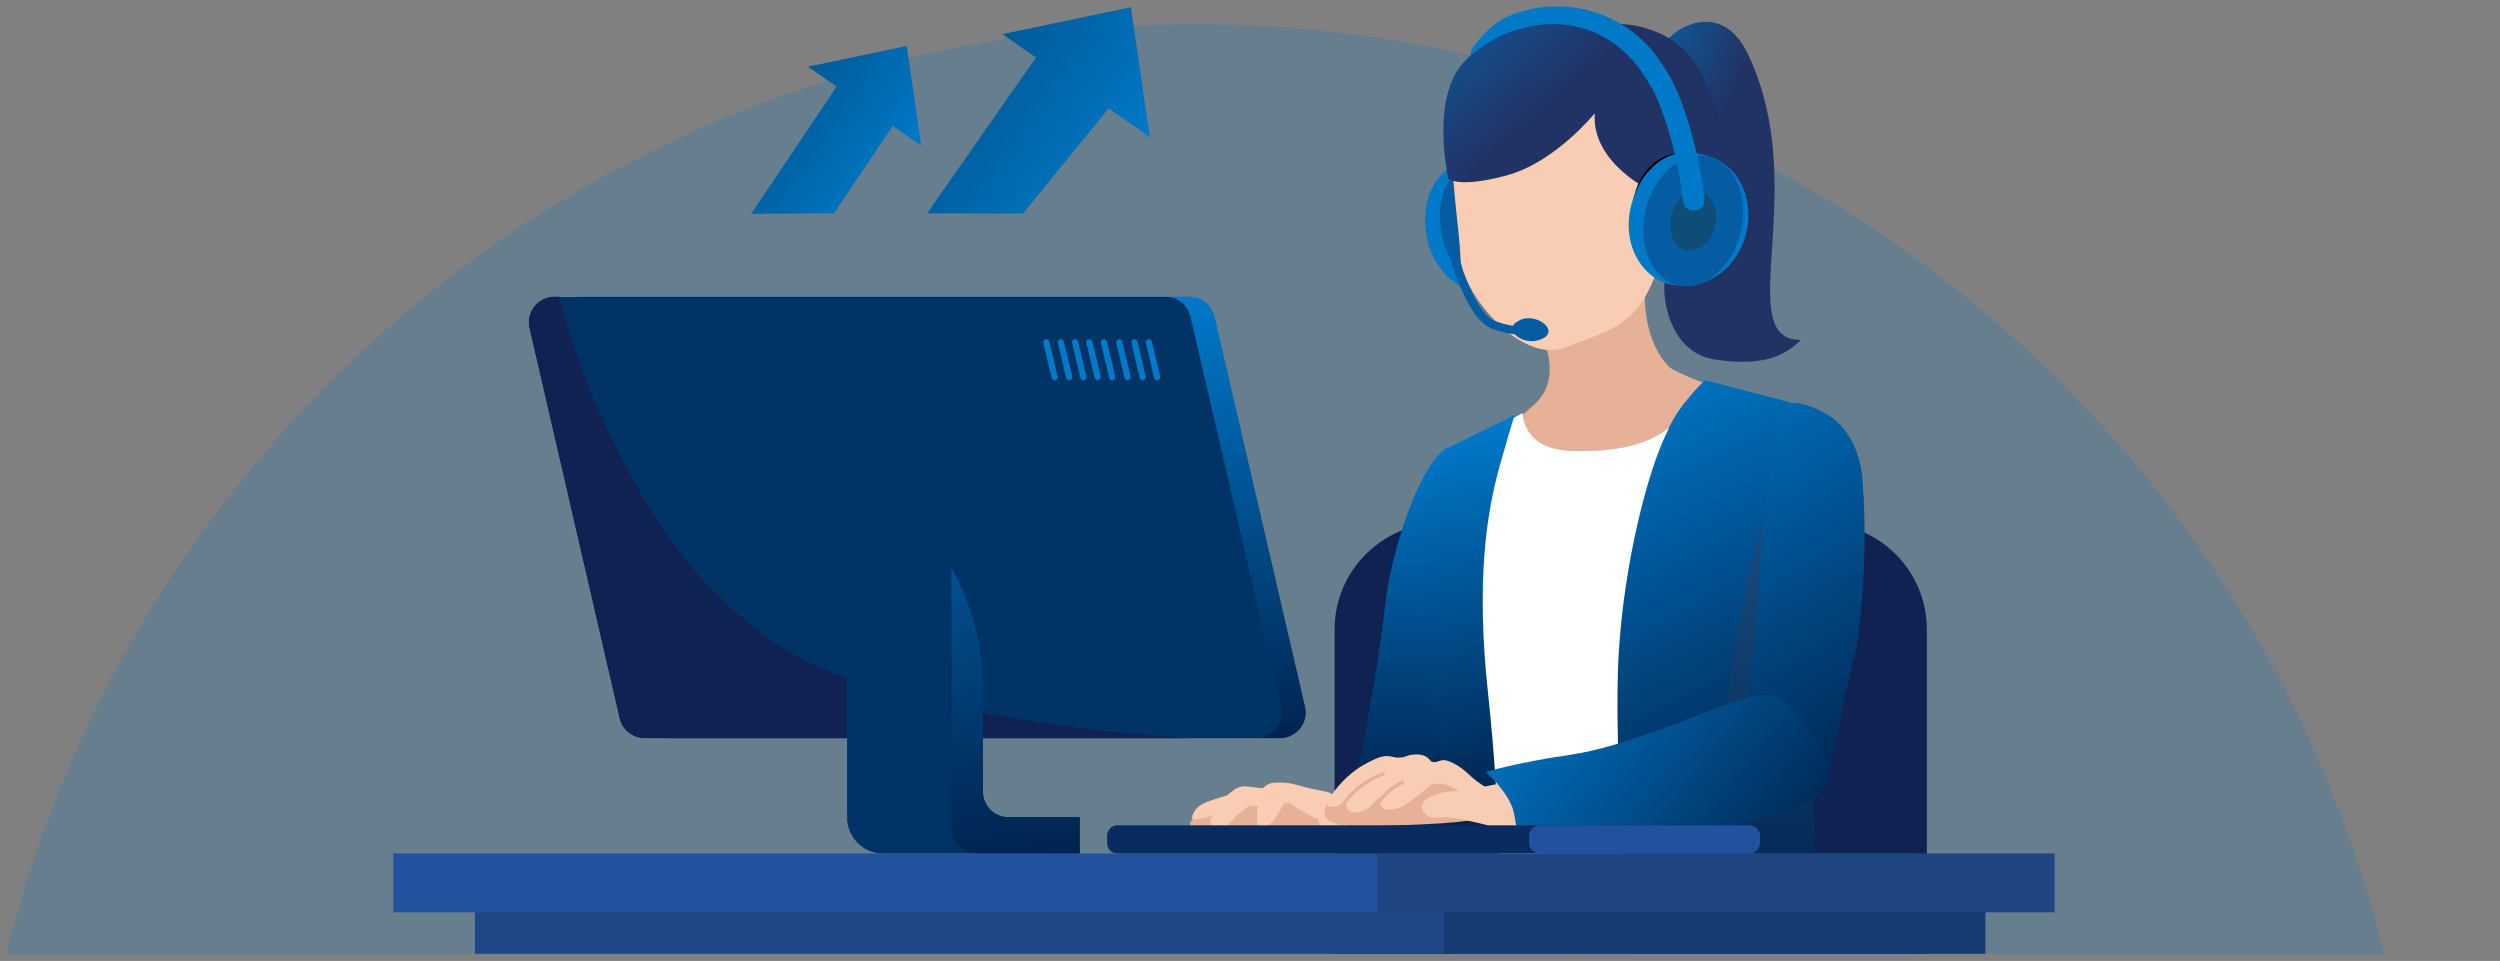 <svg xmlns="http://www.w3.org/2000/svg" width="320" height="123" fill="none"><rect width="100%" height="100%" fill="#808080" stroke="none"/><g clip-path="url(#a)"><path fill="#0079C9" d="M309.754 159.86c0 86.573-70.181 156.754-156.754 156.754S-3.754 246.433-3.754 159.86 66.427 3.106 153 3.106 309.754 73.288 309.754 159.86" opacity=".2"/><g clip-path="url(#b)"><path fill="#0F2251" d="M246.637 162.341h-75.808V80.56c0-7.525 6.134-13.633 13.69-13.633h48.427c7.556 0 13.69 6.108 13.69 13.633v81.781z"/><path fill="#F8CDB4" d="M231.826 119.911s7.613 16.256 2.428 24.783c-4.004 10.738-45.666 6.823-45.666 6.823s8.018 22.477 9.391 32.929c1.374 10.451 7.69 19.218 7.987 19.473 2.115 1.814-1.808 7.782-1.808 7.782l-9.836 3.756s-4.216-12.764-6.113-19.374-14.579-31.729-17.854-43.352c-3.274-11.624.362-13.675 5.181-16.638s16.586-5.47 16.586-5.47l-4.591-7.648 44.294-3.064z"/><path fill="#ABB3CC" d="M185.867 123.812s-23.068 6.267-26.071 7.839c-3.003 1.571-5.462 4.46-5.8 9.332-.49 7.03 3.023 12.043 3.748 15.845s9.292 22.312 10.567 27.126c1.274 4.815 4.587 11.909 4.587 11.909s3.381 1.624 6.901 1.111 7.106-2.282 7.106-2.282l-13.72-33.776s-1.63-20.598 5.321-24.018c6.952-3.419 23.949-4.257 23.949-4.257l-5.497-15.136-11.038 1.985-.052 4.322z"/><path fill="url(#c)" d="M232.642 119.916s4.759 12.256 3.886 18.097c-.715 4.784-1.604 14.642-13.601 16.593-8.585 1.396-32.966 1.094-32.966 1.094s4.351 13.162 7.184 22.051c2.832 8.889 4.039 10.502 4.725 12.896.686 2.393.944 2.82.944 2.82s-4.463 5.812-10.214 4.53l-5.75-1.282s-7.214-15.477-9.446-21.025-10.728-24.18-9.612-30.847c1.116-6.666 6.437-10.085 10.728-11.539s17.38-4.912 17.38-4.912-1.039-6.074-1.125-10.434l35.439.945 2.428 1.01z"/><path fill="#E6B197" fill-rule="evenodd" d="M210.606 35.935s-.889 7.247 3.208 11.17c6.48 3.657 11.997 2.713 18.863 6.094 5.429 3.45 2.35 16.074 2.35 16.074l-52.611 11.339s-3.054-9.558 3.212-17.29c6.267-7.732 6.921-8.132 10.72-11.513s1.067-8.57 1.067-8.57" clip-rule="evenodd"/><path fill="#E6B197" d="M159.501 102.304c1.185.304 1.602.863 2.588.663.977-.197 1.097-.854 1.997-1.178.898-.324 1.538.055 4.141 1.105 3.368 1.358 4.393 1.57 4.511 2.356.102.684-.559 1.306-.813 1.546-3.948 3.718-19.501 1.405-19.597-1.325-.01-.316.239-.579.74-1.105 1.45-1.524 4.062-2.668 6.434-2.062z"/><path fill="#F8CDB4" d="M162.023 100.564c.611-.446 1.323-.42 2.274-.386.92.032 1.334.213 2.662.552 2.747.702 3.164.49 3.605 1.05.708.9.547 2.61-.222 3.093-.936.588-2.887-.577-3.771-1.105-1.013-.605-1.511-1.149-2.052-.939-.449.175-.459.67-.998 1.491-.584.888-1.674 1.986-2.219 1.768-.55-.22-.41-1.724-.333-2.541.121-1.286.222-2.375 1.054-2.982z"/><path fill="#F8CDB4" d="M157.01 101.885c.706-.643 1.211-1.092 1.996-1.215.311-.049.495-.02 1.109.055 2.666.326 2.959.238 3.161.552.416.643-.137 2.065-.943 2.32-.736.233-1.249-.647-2.274-.442-.384.076-.681.327-1.276.828-1.323 1.115-1.374 1.732-2.162 1.932-.598.153-1.368 0-1.608-.442-.196-.358.016-.8.332-1.436.245-.491.716-1.291 1.664-2.154z"/><path fill="#F8CDB4" d="M155.922 102.152c1.61-.497 2.419-.741 2.607-.497.301.391-.369 1.642-1.331 2.32-.822.579-1.048.17-3.661.828-.302.077-.734.192-.887 0-.192-.24.147-.837.389-1.159.418-.559 1.005-.911 2.884-1.492zM170.134 102.547c.217-.19.772-.661 1.608-.774.951-.128 2.064.233 2.108.664.019.19-.182.278-.61.663-.443.398-.942 1.038-1.941 2.32-.457.587-.56.749-.831.828-.519.15-1.204-.136-1.498-.607-.552-.886.318-2.355 1.165-3.093z"/><path fill="url(#d)" d="M175.642 88.875c.863-4.926 1.438-9.487 1.745-12.1.615-5.254 3.767-16.325 7.529-19.289 2.138-1.684 5.269 10.799 3.923 22.294-.053.452-5.566 21.587-6.875 22.239-1.067.532-2.224.224-3.987-.245-1.525-.406-4.031-1.073-4.459-2.693-.227-.861.228-1.63.519-2.193.305-.59.739-3.065 1.606-8.015z"/><path fill="#fff" d="M215.282 52.947s-4.606 13.228-5.464 26.87.057 39.113.057 39.113c-9.409 2.121-14.976 1.249-20.221.127 0 0 1.099-17.672-.496-32.233s.039-19.974 1.74-26.004 2.791-7.292 2.791-7.292l1.217-.664s-.107 4.627 6.158 4.855 11.53-.926 14.219-4.772z"/><path fill="url(#e)" d="M190.49 88.951c-1.596-14.56-.209-23.353 1.493-29.382 1.701-6.028 1.897-6.44 1.897-6.44-2.843 1.436-8.615 4.217-8.615 4.217-7.533 13.6-3.51 26.566-1.842 33.83 1.669 7.264 2.226 29.366 2.226 29.366 1.803.972 4.085 1.942 6.658.489 0 0-.221-17.518-1.817-32.08"/><path fill="#A8B4EF" d="M183.684 30.069c.918 4.512 4.752 7.546 8.563 6.777s6.157-5.05 5.238-9.562-4.752-7.546-8.563-6.777-6.157 5.05-5.238 9.562"/><path fill="#0079C9" d="M182.75 30.896c1.431 5.719 7.126 8.21 10.901 5.463 2.118-1.54 1.751-3.19.781-7.963-.972-4.773-.465-9.891-7.748-7.434-3.197 1.079-5.116 5.21-3.934 9.934"/><path fill="#055CA3" d="M184.531 29.971c.932 4.58 4.429 7.74 7.81 7.058s5.367-4.95 4.435-9.53-4.429-7.74-7.81-7.058-5.368 4.95-4.435 9.53"/><path fill="url(#f)" d="M223.687 6.834c-2.92-6.036-8.02-4.152-10.187-1.819 2.799 4.4 1.354 22.652-.313 30.82-.5.667-.185 9.18 6.315 10.18 6.175.949 9-.5 11-2.5-9 0 1.5-19.5-6.815-36.681"/><path fill="#F8CDB4" fill-rule="evenodd" d="M192.294 6.048s-5.964 2.357-6.367 9.523c-.404 7.166.859 13.075 1.009 17.447.15 4.37 7.659 13.652 13.364 11.456 5.704-2.195 9.099-2.66 11.614-9.345 2.515-6.684 4.746-4.98 5.91-11.398 1.165-6.417-5.713-3.561-5.713-3.561s4.335-9.191-2.25-13.215c-6.585-4.025-17.568-.91-17.568-.91z" clip-rule="evenodd"/><path fill="#055CA3" d="M197.555 41.362c-1.04-.791-2.554-.782-3.257-.234 0 0-.439.18-.626.564a10.2 10.2 0 0 1-2.435-.666c-2.1-.877-4.007-6.223-4.565-8.209l-1.02.284c.219.782 2.226 7.665 5.174 8.897 1.15.48 2.241.696 3.079.79.524.587 1.689 1.115 2.967.766 1.541-.423 1.722-1.4.682-2.19z"/><path fill="url(#g)" d="M204.129 14.499s-5.036 6.242-11.202 7.934-7.526.452-7.526.452-1.884-8.043.776-13.233S200.479-.363 207.42 3.078c0 0 7.566-.045 10.571 6.793 3.005 6.837 4.554 12.855 2.566 16.473 0 0-1.794 7.026-5.273 8.047s-3.54-1.029-3.54-1.029l2.519-3.806s6.056-5.655 3.079-7.972c-2.978-2.317-5.476 3.132-5.476 3.132s-8.195-3.595-7.738-10.218z"/><path fill="#000" d="M216.155 35.537c3.539-.341 6.062-4.175 5.635-8.562s-3.643-7.665-7.182-7.324-6.062 4.176-5.635 8.562c.427 4.387 3.643 7.666 7.182 7.324"/><path fill="#0079C9" d="M216.732 35.64c3.397-.329 5.819-4.01 5.409-8.221s-3.497-7.36-6.895-7.032-5.82 4.009-5.41 8.22 3.498 7.36 6.896 7.032"/><path fill="url(#h)" d="M232.357 99.07c.759-4.756 1.268-34.093 1.097-40.179s-2.917-7.05-5.321-7.657c-2.265-.572-9.904-2.565-9.904-2.565s-3.584 3.323-4.853 6.667c-2.458 4.91-5.443 16.566-6.16 27.975-.859 13.643 1.621 39.515 1.621 39.515 6.213 3.471 14.884 3.379 25.818 0 0 0-3.658-15.24-2.298-23.756"/><path fill="url(#i)" d="M227.936 58.29s-2.759 9.389-4.599 17.634-2.535 16.713-2.535 16.713-6.817 12.399-5.795 14.129 3.27 3.156 3.27 3.156l14.156-.458s-.507-7.189-.313-8.808c.193-1.62.193-43.766.193-43.766s-3.937-.127-4.378 1.4z"/><path fill="url(#j)" d="M225.348 72.204c.087-1.716.363-7.786 1.775-14.25.287-1.312-.164-5.223 1.681-6.21 1.101-.59 3.513.427 4.92 1.224a7.6 7.6 0 0 1 2.46 2.162c2.107 2.819 2.204 6.143 2.254 6.801.701 9.325-.444 18.337-.444 18.337-.64 5.04-1.01 3.678-3.475 17.524-1.202 6.755-9.806 3.367-11.056-2.39-.514-2.368-.036-3.178.777-10.274.208-1.819.816-7.13 1.108-12.924"/><path fill="#E6B197" d="M172.777 100.213c4.104-2.879 9.532-2.42 13.311-.516 1.812.914 4.743 2.917 4.362 4.271-.147.525-.866 1.22-8.281 1.547-7.649.338-12.016.53-12.572-1.104-.539-1.589 2.837-3.957 3.18-4.198"/><path fill="#F8CDB4" d="M189.73 100.741s25.118-4.905 34.434-9.573c4.159-2.083 10.141 5.872 9.305 9.08-1.485 5.702-42.397 6.984-43.098 5.398-.345-.778 1.737-.818 1.331-2.548-.355-1.512-1.972-2.358-1.972-2.358z"/><path fill="#F8CDB4" d="M175.041 97.634c1.13-.576 1.916-.976 2.883-.828.382.058.628.177 1.166.166.846-.018.97-.327 1.83-.386.405-.029 1.118-.078 1.719.33.407.277.374.499.722.608.49.155.771-.218 1.442-.221.169 0 .469.022 1.109.331 1.081.523 1.806 1.222 2.219 1.602 1.398 1.283 1.699 1.154 2.496 1.932 1.959 1.914 2.458 4.951 1.997 5.192-.558.292-2.645-3.45-6.489-5.468-.701-.368-1.711-.809-2.717-.497-.525.163-.605.393-1.83 1.38-1.693 1.365-2.357 1.584-2.607 1.657-.28.083-1.593.469-2.107-.11-.369-.416-.088-1.057-.333-1.159-.349-.147-.818 1.201-2.107 1.656-.589.208-1.484.277-1.886-.166-.315-.349-.169-.844-.444-.939-.261-.091-.456.338-1.053.497-.323.086-.877.124-1.054-.11-.365-.484.95-2.037 1.331-2.486 1.533-1.809 3.129-2.684 3.715-2.982z"/><path fill="#E6B197" d="M178.116 100.702a7.4 7.4 0 0 1 1.331-.763.22.22 0 0 1 .298.117.22.22 0 0 1-.112.284 6.9 6.9 0 0 0-2.909 2.413.226.226 0 0 1-.305.064.22.22 0 0 1-.065-.309 7.4 7.4 0 0 1 1.762-1.806M174.241 100.317a11.2 11.2 0 0 1 2.731-1.447.22.22 0 1 1 .149.415 10.67 10.67 0 0 0-5.102 3.914.223.223 0 0 1-.306.059.22.22 0 0 1-.06-.31 11.1 11.1 0 0 1 2.589-2.633z"/><path fill="#F8CDB4" d="M183.074 102.011c1.249-.659 2.553-.762 3.926-.747 2.221.024 3.332.035 3.959.606 1.163 1.058 1.308 3.238.55 3.786-.299.216-.604.082-2.054-.257-1.954-.458-2.931-.688-3.823-.752-1.737-.126-2.465.257-3.103-.353-.303-.29-.562-.782-.465-1.253.084-.416.429-.724 1.01-1.03"/><path fill="url(#k)" d="M228.4 89.718s-1.144-1.71-6.122 0-14.247 5.869-21.284 6.894c-7.038 1.026-10.814 2.202-10.814 2.202s3.09 2.699 3.605 5.263.515 3.476.515 3.476 22.582.041 30.668-2.625c8.086-2.668 9.04-2.703 8.926-6.363-.115-3.661-5.081-8.504-5.493-8.846z"/><path fill="#0079C9" d="M223.529 29.81c1.084-4.476-1.101-8.84-4.881-9.749s-7.724 1.983-8.809 6.458 1.101 8.84 4.881 9.748c3.78.91 7.724-1.982 8.809-6.457"/><path fill="#0079C9" d="M208.659 26.888c-1.133 5.786 2.97 10.443 7.557 9.544 2.572-.504 2.942-2.153 4.089-6.888s3.781-9.158-3.863-10c-3.354-.37-6.848 2.566-7.784 7.343z"/><path fill="#055CA3" d="M210.668 26.816c-1.101 4.543.725 8.879 4.08 9.685 3.353.806 6.965-2.223 8.066-6.766s-.725-8.88-4.079-9.686-6.966 2.223-8.067 6.767"/><path fill="#0E4D77" d="M213.951 27.604c-.503 2.077.332 4.06 1.866 4.428 1.533.368 3.185-1.017 3.688-3.094s-.332-4.06-1.866-4.428c-1.533-.369-3.185 1.016-3.688 3.094"/><path fill="#0079C9" d="m216.929 26.956.049-.005a1.34 1.34 0 0 0 1.196-1.498c-.593-4.754-1.683-9.171-3.246-13.15-.707-1.799-1.521-3.14-2.525-4.604-3.713-5.408-10.325-7.892-16.638-6.488-3.244.793-4.845 1.761-7.187 4.784-.328.56-.288.637-.308 1.064.168-.156.478-.407.715-.588 2.526-1.796 4.427-2.662 7.845-3.251 5.354-.705 10.207 1.486 13.316 6.015.924 1.346 1.621 2.495 2.235 4.06 1.481 3.769 2.515 7.967 3.08 12.497a1.34 1.34 0 0 0 1.468 1.164"/><path fill="#092B5F" d="M142.941 105.646h81.112c.677 0 1.23.616 1.23 1.368v.867c0 .752-.553 1.368-1.23 1.368h-81.112c-.677 0-1.23-.616-1.23-1.368v-.867c0-.752.553-1.368 1.23-1.368"/><path fill="#22529D" d="M223.911 105.646h-26.81a1.37 1.37 0 0 0-1.374 1.368v.868a1.37 1.37 0 0 0 1.374 1.368h26.81c.759 0 1.375-.612 1.375-1.368v-.868c0-.756-.616-1.368-1.375-1.368"/><path fill="#fff" d="M70.993 37.974h78.168a3.3 3.3 0 0 1 3.215 2.546l11.584 49.942c.477 2.06-1.093 4.026-3.216 4.026H82.526a3.3 3.3 0 0 1-3.217-2.55l-11.532-49.94c-.476-2.06 1.095-4.024 3.216-4.024"/><path fill="url(#l)" d="M74.083 37.974h78.167a3.3 3.3 0 0 1 3.216 2.546l11.583 49.942c.477 2.06-1.094 4.026-3.216 4.026H85.616a3.296 3.296 0 0 1-3.217-2.55l-11.532-49.94c-.476-2.06 1.095-4.024 3.216-4.024"/><path fill="#013366" d="M70.993 37.974h78.168a3.3 3.3 0 0 1 3.215 2.546l11.584 49.942c.477 2.06-1.093 4.026-3.216 4.026H82.526a3.3 3.3 0 0 1-3.217-2.55l-11.532-49.94c-.476-2.06 1.095-4.024 3.216-4.024"/><path fill="#0F2251" d="M70.993 37.974h.657a86.6 86.6 0 0 0 6.523 17.886c3.362 6.784 9.054 18.268 20.83 26.257 4.517 3.065 10.194 5.794 24.519 8.665 7.517 1.507 17.216 3.01 28.829 3.708H82.526a3.3 3.3 0 0 1-3.217-2.55L67.777 41.998c-.476-2.058 1.095-4.023 3.216-4.023z"/><path fill="#0079C9" d="M146.961 43.43c.212-.05.425.08.476.292l1.06 4.465a.394.394 0 0 1-.769.18l-1.061-4.464a.394.394 0 0 1 .294-.473M145.117 43.43c.212-.05.425.08.476.292l1.06 4.465a.39.39 0 0 1-.294.474.394.394 0 0 1-.475-.293l-1.061-4.465a.394.394 0 0 1 .294-.473M143.18 43.43c.212-.05.425.08.475.292l1.061 4.465a.396.396 0 0 1-.77.18l-1.06-4.464a.393.393 0 0 1 .294-.473M141.211 43.43c.212-.05.425.08.476.292l1.06 4.465a.394.394 0 0 1-.769.18l-1.061-4.464a.394.394 0 0 1 .294-.473M139.352 43.43c.212-.05.425.08.475.292l1.061 4.465a.396.396 0 0 1-.77.18l-1.06-4.464a.393.393 0 0 1 .294-.473M137.524 43.43c.212-.05.425.08.475.292l1.061 4.465a.395.395 0 0 1-.77.18l-1.061-4.464a.394.394 0 0 1 .295-.473M135.703 43.43c.212-.05.425.08.476.292l1.06 4.465a.394.394 0 0 1-.769.18l-1.061-4.464a.394.394 0 0 1 .294-.473M133.84 43.43c.212-.05.425.08.475.292l1.061 4.465a.394.394 0 0 1-.769.18l-1.061-4.464a.394.394 0 0 1 .294-.473"/><path fill="#013366" d="M125.814 88.388v12.95a3.27 3.27 0 0 0 3.279 3.266h9.106v4.655h-25.103c-2.582 0-4.674-2.084-4.674-4.655h.042a6 6 0 0 1-.042-.656V72.646h13.359a32.75 32.75 0 0 1 4.033 15.742"/><path fill="url(#m)" d="M125.822 101.339a3.273 3.273 0 0 0 3.28 3.266h9.105v4.655h-4.033v-.012h-9.105a3.273 3.273 0 0 1-3.28-3.266V72.646a32.75 32.75 0 0 1 4.033 15.742v12.951"/><path fill="#1E4787" d="M245.396 113.021h-184.6v22.904h184.6z"/><path fill="#22529D" d="M245.406 109.247H50.34v7.53h195.066z"/><path fill="#163A72" d="M254.133 113.021h-69.324v22.904h69.324z"/><path fill="#204682" d="M263.396 109.247h-87.103v7.53h87.103z"/><path fill="url(#n)" d="m117.924 18.656-3.642-2.543L106.75 27.3l-10.598.074 10.94-16.283-3.659-2.555 12.629-2.651z"/><path fill="url(#o)" d="m147.176 17.547-5.261-3.674-10.987 13.463-12.255-.028 13.924-19.941-4.293-2.997L144.75.917z"/></g></g><defs><linearGradient id="c" x1="202.163" x2="202.163" y1="118.458" y2="198.182" gradientUnits="userSpaceOnUse"><stop stop-color="#DDE2F0"/><stop offset="1" stop-color="#BBC1D2"/></linearGradient><linearGradient id="d" x1="181.311" x2="181.311" y1="57.333" y2="102.299" gradientUnits="userSpaceOnUse"><stop stop-color="#0079C9"/><stop offset="1" stop-color="#012451"/></linearGradient><linearGradient id="e" x1="184.957" x2="195.323" y1="55.347" y2="101.354" gradientUnits="userSpaceOnUse"><stop stop-color="#0079C9"/><stop offset="1" stop-color="#012451"/></linearGradient><linearGradient id="f" x1="218.092" x2="197.82" y1="21.385" y2="13.253" gradientUnits="userSpaceOnUse"><stop stop-color="#213365"/><stop offset="1" stop-color="#0079C9"/></linearGradient><linearGradient id="g" x1="195.39" x2="173.453" y1="15.916" y2="-8.638" gradientUnits="userSpaceOnUse"><stop stop-color="#213365"/><stop offset="1" stop-color="#0079C9"/></linearGradient><linearGradient id="h" x1="207.035" x2="232.847" y1="48.669" y2="99.965" gradientUnits="userSpaceOnUse"><stop stop-color="#0079C9"/><stop offset="1" stop-color="#012451"/></linearGradient><linearGradient id="i" x1="223.668" x2="221.407" y1="56.888" y2="117.5" gradientUnits="userSpaceOnUse"><stop stop-color="#1E5385"/><stop offset="1" stop-color="#012451"/></linearGradient><linearGradient id="j" x1="206.269" x2="237.009" y1="51.567" y2="101.642" gradientUnits="userSpaceOnUse"><stop stop-color="#0079C9"/><stop offset="1" stop-color="#012451"/></linearGradient><linearGradient id="k" x1="191.018" x2="226.22" y1="88.958" y2="116.666" gradientUnits="userSpaceOnUse"><stop stop-color="#0079C9"/><stop offset="1" stop-color="#012451"/></linearGradient><linearGradient id="l" x1="118.958" x2="118.958" y1="37.974" y2="94.489" gradientUnits="userSpaceOnUse"><stop stop-color="#0079C9"/><stop offset="1" stop-color="#012451"/></linearGradient><linearGradient id="m" x1="123.375" x2="129.944" y1="38.44" y2="109.265" gradientUnits="userSpaceOnUse"><stop stop-color="#0079C9"/><stop offset="1" stop-color="#012451"/></linearGradient><linearGradient id="n" x1="100.51" x2="115.001" y1="12.723" y2="22.841" gradientUnits="userSpaceOnUse"><stop stop-color="#005B97"/><stop offset="1" stop-color="#0079C9"/></linearGradient><linearGradient id="o" x1="124.848" x2="143.72" y1="9.32" y2="22.497" gradientUnits="userSpaceOnUse"><stop stop-color="#005B97"/><stop offset="1" stop-color="#0079C9"/></linearGradient><clipPath id="a"><path fill="#fff" d="M0 .09h320v122H0z"/></clipPath><clipPath id="b"><path fill="#fff" d="M50 .583h213v125H50z"/></clipPath></defs></svg>